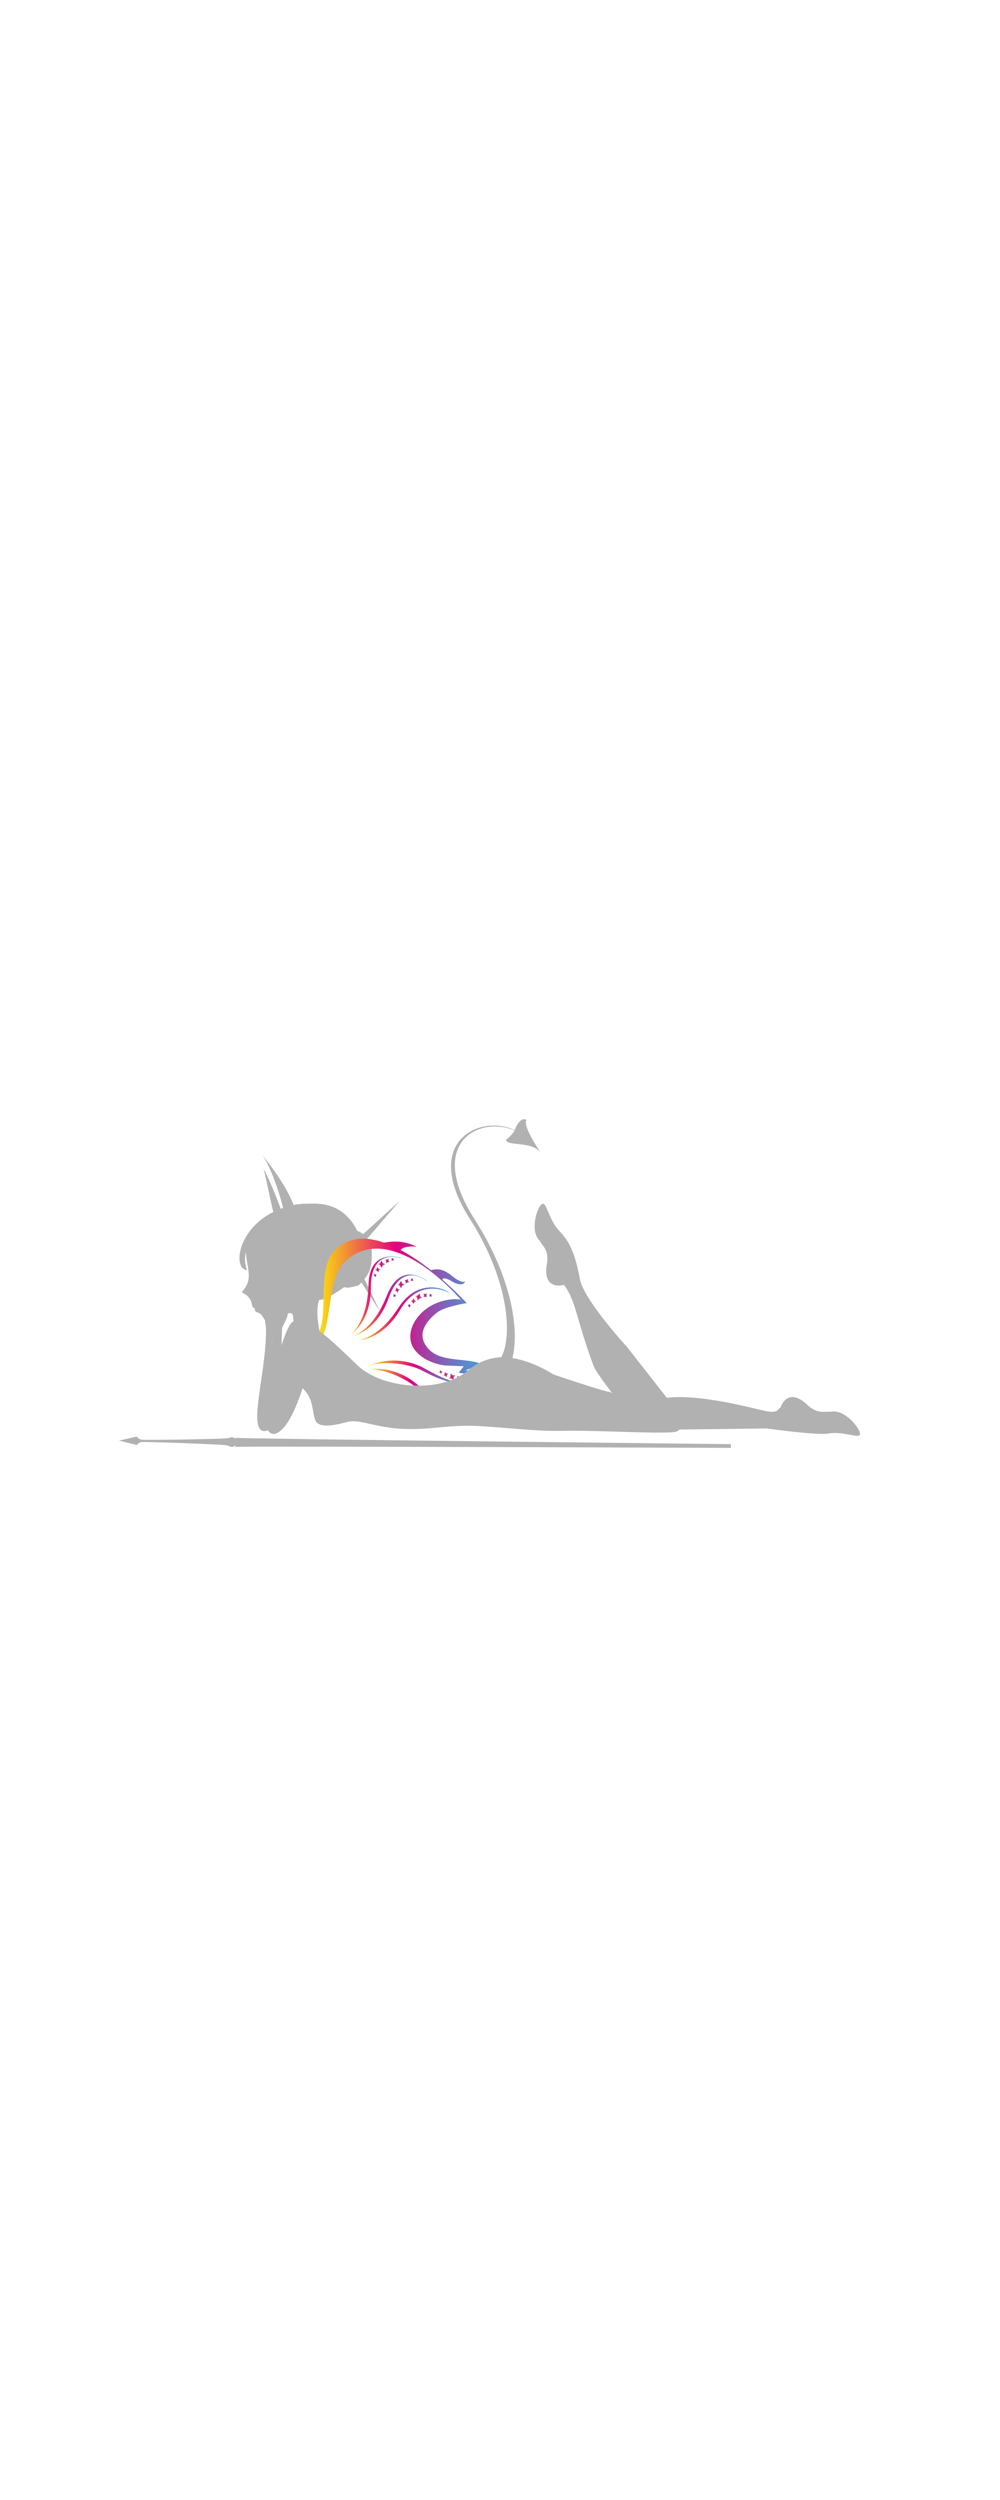 <?xml version="1.0" encoding="utf-8"?>
<!-- Generator: Adobe Illustrator 22.0.0, SVG Export Plug-In . SVG Version: 6.00 Build 0)  -->
<svg version="1.1" id="Calque_1" xmlns="http://www.w3.org/2000/svg" xmlns:xlink="http://www.w3.org/1999/xlink" x="0px" y="0px"
	 viewBox="0 0 2000 5000" style="enable-background:new 0 0 2000 5000;" xml:space="preserve">
<style type="text/css">
	.st0{fill-rule:evenodd;clip-rule:evenodd;fill:#B1B1B1;}
	.st1{fill-rule:evenodd;clip-rule:evenodd;fill:url(#SVGID_1_);}
	.st2{fill-rule:evenodd;clip-rule:evenodd;fill:url(#SVGID_2_);}
	.st3{fill-rule:evenodd;clip-rule:evenodd;fill:url(#SVGID_3_);}
	.st4{fill-rule:evenodd;clip-rule:evenodd;fill:url(#SVGID_4_);}
	.st5{fill-rule:evenodd;clip-rule:evenodd;fill:url(#SVGID_5_);}
	.st6{fill-rule:evenodd;clip-rule:evenodd;fill:url(#SVGID_6_);}
	.st7{fill-rule:evenodd;clip-rule:evenodd;fill:url(#SVGID_7_);}
	.st8{fill-rule:evenodd;clip-rule:evenodd;fill:url(#SVGID_8_);}
	.st9{fill-rule:evenodd;clip-rule:evenodd;fill:url(#SVGID_9_);}
	.st10{fill-rule:evenodd;clip-rule:evenodd;fill:url(#SVGID_10_);}
	.st11{fill-rule:evenodd;clip-rule:evenodd;fill:url(#SVGID_11_);}
	.st12{fill-rule:evenodd;clip-rule:evenodd;fill:url(#SVGID_12_);}
	.st13{fill-rule:evenodd;clip-rule:evenodd;fill:url(#SVGID_13_);}
	.st14{fill-rule:evenodd;clip-rule:evenodd;fill:url(#SVGID_14_);}
	.st15{fill-rule:evenodd;clip-rule:evenodd;fill:url(#SVGID_15_);}
	.st16{fill-rule:evenodd;clip-rule:evenodd;fill:url(#SVGID_16_);}
	.st17{fill-rule:evenodd;clip-rule:evenodd;fill:url(#SVGID_17_);}
	.st18{fill-rule:evenodd;clip-rule:evenodd;fill:url(#SVGID_18_);}
	.st19{fill-rule:evenodd;clip-rule:evenodd;fill:url(#SVGID_19_);}
	.st20{fill-rule:evenodd;clip-rule:evenodd;fill:url(#SVGID_20_);}
	.st21{fill-rule:evenodd;clip-rule:evenodd;fill:url(#SVGID_21_);}
	.st22{fill-rule:evenodd;clip-rule:evenodd;fill:url(#SVGID_22_);}
	.st23{fill-rule:evenodd;clip-rule:evenodd;fill:url(#SVGID_23_);}
	.st24{fill-rule:evenodd;clip-rule:evenodd;fill:url(#SVGID_24_);}
	.st25{fill-rule:evenodd;clip-rule:evenodd;fill:url(#SVGID_25_);}
	.st26{fill-rule:evenodd;clip-rule:evenodd;fill:url(#SVGID_26_);}
	.st27{fill-rule:evenodd;clip-rule:evenodd;fill:url(#SVGID_27_);}
	.st28{fill-rule:evenodd;clip-rule:evenodd;fill:url(#SVGID_28_);}
	.st29{fill-rule:evenodd;clip-rule:evenodd;fill:url(#SVGID_29_);}
	.st30{fill-rule:evenodd;clip-rule:evenodd;fill:url(#SVGID_30_);}
	.st31{fill-rule:evenodd;clip-rule:evenodd;fill:url(#SVGID_31_);}
	.st32{fill:#B1B1B1;}
</style>
<g>
	<path class="st0" d="M614.4,2419.8c-25.4,12.2-147.9,41.4-120.3,120.9c0,0-8.6-1.6-12-8.6c-15.1-31.4,22.7-118.1,127.7-124
		L614.4,2419.8z"/>
	<g>
		<polygon class="st0" points="716,2477.7 799.9,2401.3 721.6,2492.1 		"/>
	</g>
	<g>
		<polygon class="st0" points="723.1,2545.9 760.3,2623.6 711.4,2546.8 		"/>
	</g>
	<path class="st0" d="M583.8,2734.8c11.1-33.3,1.7-105.6,1.7-105.6c-11.4-14.1-22.2,24-47.3,18.6c-8.6-4.3-10.7-13-16.2-19
		c-2.7-2.9-7-3.4-9.9-5.2c-2.9-1.8-2.9-5.9-2.2-6.9c-5.1-0.8-5.4-6-6.2-7.7c-2.9-21.2-23.8-22.7-19.3-26.3
		c4.4-3.6,8.3-10.2,10.7-16.7c11.1-30-21.5-69.1,13.9-105.3c0,0,33.2-53.2,104.7-53.3c18.7-0.2,58.5-4.4,89.1,35.2
		c30.7,39.6,15.1,80.7,15.1,80.7c34.2,12.9-60.8,77.9-79.5,76.5c-10.6,25.9,4.3,82.7,11.3,105.3L583.8,2734.8z"/>
	<path class="st0" d="M717.4,2570.6c-2.6,0.9-18.5,5.4-24.4,4.7c-5.7-1.3-11.7-3.4-18.2-5.2c-6.5-1.8-13.4-3.2-20.8-2.9
		c0,0,2-4.7,5.4-12.5c3.4-7.8,8.1-18.8-2.4-25.9c21.3-17.9,27.4-32,13.1-63.1c26.5,2.9,10.4-5.2,37.6-6.1
		c20.4,4.2,35.9,22.8,35.9,46.9S742.8,2546.2,717.4,2570.6z"/>
	<path class="st0" d="M668.5,2421.1c-32.5-14.3-61-10.3-79.3-5.9c-13.8-37.6-39.8-74.3-64.9-105.5c16.7,22.9,35.1,76.3,43.1,111.2
		c-5.1,1.6,0.1-1.2-4.4,0.8c-10-27.5-24.8-64.1-35.9-84c7.1,26.6,13.3,63.5,21.1,92.3c-22.9,13.7-44.7,35.2-54.3,49.2"/>
</g>
<g id="ailes_2_">
	<g>
		<linearGradient id="SVGID_1_" gradientUnits="userSpaceOnUse" x1="632.077" y1="2663.038" x2="996.524" y2="2663.038">
			<stop  offset="0" style="stop-color:#FAE90A"/>
			<stop  offset="0.438" style="stop-color:#E4007E"/>
			<stop  offset="0.568" style="stop-color:#AF349C"/>
			<stop  offset="0.711" style="stop-color:#7C67BA"/>
			<stop  offset="0.836" style="stop-color:#578CCF"/>
			<stop  offset="0.936" style="stop-color:#40A3DC"/>
			<stop  offset="1" style="stop-color:#38ABE1"/>
		</linearGradient>
		<path class="st1" d="M991.1,2822c-19.7-17.5-44.2-25.8-72-22.6c5-19,22.4-29,33.5-32c14.2-3.9,39.7,2.1,43.9,5.7
			c-6.2-14.7-52.5-37.9-67.5-31.2c15.1-8.3,38.5-10.8,54.1-3.1c-6.6-6.7-16-10-25.6-12.9c-36-11-86.8-0.2-107.9-38.3
			c-13.7-24.8,5.7-48.3,26-63.5c15.1-11.3,57.9-17.9,57.9-17.9s-19.6-21.6-49-47.1c1.3-4.9,10.5-1.1,14.6,0.9
			c28.3,18,31.2,2.5,31.2,2.5s-5.3,6.3-25.8-10.3c-21.3-17.3-31.8-13.7-42.8-12c-18.5-14.5-39.2-28.9-60.6-40.3
			c6.8-9.1,32.2-6.6,32.2-6.6c-28.4-13.7-50.2-10.4-65.2-8c-36-12.5-71.4-12.1-98.3,15c-39.5,39.7-8,137-37.7,173.6l100.4,114.3
			c38.4-33.5,105,18.4,138.1,60.4 M872.5,2829.3c-35.8-33.5-96.5-76.8-141.1-52.2c-39.1-47.1-88.3-101.7-88.3-101.7
			c19.8-28.8,12.1-117.3,44.9-150.2c72.5-72.9,179.7,13.1,233.6,74.2c-16-3.4-45.5,1.3-67.8,17.4c-21.7,15.6-39.6,42.8-30.9,70.7
			c6.6,18.7,29,37.6,65.7,43.4l38.9,1.6l-10,13c0,0,34.3,4.1,43.4,12.5c0,0-43.4,13.2-44.8,45.6c10.9-0.7,21,0.2,30.2,2.3"/>
		<linearGradient id="SVGID_2_" gradientUnits="userSpaceOnUse" x1="703.211" y1="2611.369" x2="854.382" y2="2611.369">
			<stop  offset="0" style="stop-color:#FAE90A"/>
			<stop  offset="0.438" style="stop-color:#E4007E"/>
			<stop  offset="0.568" style="stop-color:#AF349C"/>
			<stop  offset="0.711" style="stop-color:#7C67BA"/>
			<stop  offset="0.836" style="stop-color:#578CCF"/>
			<stop  offset="0.936" style="stop-color:#40A3DC"/>
			<stop  offset="1" style="stop-color:#38ABE1"/>
		</linearGradient>
		<path class="st2" d="M851.8,2560.9c-14.5-10.3-51.9-27.6-74.6,35.3c-23.4,65.1-67.1,74.1-74,77.5c16.4-6.5,47.2-23.3,70.7-83
			c24.5-62.1,65.9-39.2,80.4-28.9"/>
		<linearGradient id="SVGID_3_" gradientUnits="userSpaceOnUse" x1="712.287" y1="2628.274" x2="900.512" y2="2628.274">
			<stop  offset="0" style="stop-color:#FAE90A"/>
			<stop  offset="0.438" style="stop-color:#E4007E"/>
			<stop  offset="0.568" style="stop-color:#AF349C"/>
			<stop  offset="0.711" style="stop-color:#7C67BA"/>
			<stop  offset="0.836" style="stop-color:#578CCF"/>
			<stop  offset="0.936" style="stop-color:#40A3DC"/>
			<stop  offset="1" style="stop-color:#38ABE1"/>
		</linearGradient>
		<path class="st3" d="M898.1,2585.8c-16.5-9.4-63.8-22.9-98.2,34.4c-35.6,59.3-80.2,59.7-87.6,61.7c17.4-3.2,50.8-13.8,85.5-67.7
			c36.1-56.2,90.5-39.7,102.7-26.8L898.1,2585.8z"/>
		<linearGradient id="SVGID_4_" gradientUnits="userSpaceOnUse" x1="698.361" y1="2592.724" x2="802.726" y2="2592.724">
			<stop  offset="0" style="stop-color:#FAE90A"/>
			<stop  offset="0.438" style="stop-color:#E4007E"/>
			<stop  offset="0.568" style="stop-color:#AF349C"/>
			<stop  offset="0.711" style="stop-color:#7C67BA"/>
			<stop  offset="0.836" style="stop-color:#578CCF"/>
			<stop  offset="0.936" style="stop-color:#40A3DC"/>
			<stop  offset="1" style="stop-color:#38ABE1"/>
		</linearGradient>
		<path class="st4" d="M800,2516c-17.1-4.7-58.2-8.4-58.2,58.4c0,69.2-38.1,92.5-43.4,98c13.3-11.7,36.5-37.9,38.5-102.1
			c2.1-66.7,48.8-59.1,65.9-54.4"/>
		<linearGradient id="SVGID_5_" gradientUnits="userSpaceOnUse" x1="739.764" y1="2782.938" x2="920.899" y2="2782.938">
			<stop  offset="0" style="stop-color:#FAE90A"/>
			<stop  offset="0.438" style="stop-color:#E4007E"/>
			<stop  offset="0.568" style="stop-color:#AF349C"/>
			<stop  offset="0.711" style="stop-color:#7C67BA"/>
			<stop  offset="0.836" style="stop-color:#578CCF"/>
			<stop  offset="0.936" style="stop-color:#40A3DC"/>
			<stop  offset="1" style="stop-color:#38ABE1"/>
		</linearGradient>
		<path class="st5" d="M920.9,2827.5c-29.3,3.5-62.8-35.5-83-55.6c-46.6-42.3-98.2-33.5-98.2-33.5c28.3-0.9,75.5,19.5,95.7,39.7
			c20.1,20.1,55,53.5,84.3,50L920.9,2827.5z"/>
		<linearGradient id="SVGID_6_" gradientUnits="userSpaceOnUse" x1="739.503" y1="2743.783" x2="938.941" y2="2743.783">
			<stop  offset="0" style="stop-color:#FAE90A"/>
			<stop  offset="0.438" style="stop-color:#E4007E"/>
			<stop  offset="0.568" style="stop-color:#AF349C"/>
			<stop  offset="0.711" style="stop-color:#7C67BA"/>
			<stop  offset="0.836" style="stop-color:#578CCF"/>
			<stop  offset="0.936" style="stop-color:#40A3DC"/>
			<stop  offset="1" style="stop-color:#38ABE1"/>
		</linearGradient>
		<path class="st6" d="M938.9,2762.1c-26.9,12.1-70.5-15.2-95.7-28.4c-57.1-26.6-103.7-2.8-103.7-2.8c26.8-9.3,77.9-3.8,103.1,9.4
			c25.2,13.2,68.4,34.7,95.3,22.7L938.9,2762.1z"/>
		<g>
			<linearGradient id="SVGID_7_" gradientUnits="userSpaceOnUse" x1="749.62" y1="2539.43" x2="761.253" y2="2539.43">
				<stop  offset="0" style="stop-color:#FAE90A"/>
				<stop  offset="0.438" style="stop-color:#E4007E"/>
				<stop  offset="0.568" style="stop-color:#AF349C"/>
				<stop  offset="0.711" style="stop-color:#7C67BA"/>
				<stop  offset="0.836" style="stop-color:#578CCF"/>
				<stop  offset="0.936" style="stop-color:#40A3DC"/>
				<stop  offset="1" style="stop-color:#38ABE1"/>
			</linearGradient>
			<path class="st7" d="M756.7,2545.2c0,0-1.5-2.7-2.8-3.6c-1.2-0.8-4.3-1-4.3-1s2.6-1.3,3.6-2.7c0.9-1.4,1-4.3,1-4.3s1,2.4,2.8,3.5
				c1.8,1.1,4.3,1.1,4.3,1.1s-2.6,1.6-3.4,2.7C757,2542.1,756.7,2545.2,756.7,2545.2z"/>
			<linearGradient id="SVGID_8_" gradientUnits="userSpaceOnUse" x1="769.38" y1="2521.71" x2="779.988" y2="2521.71">
				<stop  offset="0" style="stop-color:#FAE90A"/>
				<stop  offset="0.438" style="stop-color:#E4007E"/>
				<stop  offset="0.568" style="stop-color:#AF349C"/>
				<stop  offset="0.711" style="stop-color:#7C67BA"/>
				<stop  offset="0.836" style="stop-color:#578CCF"/>
				<stop  offset="0.936" style="stop-color:#40A3DC"/>
				<stop  offset="1" style="stop-color:#38ABE1"/>
			</linearGradient>
			<path class="st8" d="M772,2527c0,0,0.5-3.1,0.1-4.5c-0.4-1.4-2.7-3.5-2.7-3.5s2.9,0.6,4.5,0.1c1.6-0.5,3.5-2.7,3.5-2.7
				s-0.8,2.5,0,4.4c0.7,2,2.6,3.6,2.6,3.6s-3-0.4-4.4,0C774.2,2524.8,772,2527,772,2527z"/>
			<linearGradient id="SVGID_9_" gradientUnits="userSpaceOnUse" x1="755.192" y1="2528.463" x2="771.101" y2="2528.463">
				<stop  offset="0" style="stop-color:#FAE90A"/>
				<stop  offset="0.438" style="stop-color:#E4007E"/>
				<stop  offset="0.568" style="stop-color:#AF349C"/>
				<stop  offset="0.711" style="stop-color:#7C67BA"/>
				<stop  offset="0.836" style="stop-color:#578CCF"/>
				<stop  offset="0.936" style="stop-color:#40A3DC"/>
				<stop  offset="1" style="stop-color:#38ABE1"/>
			</linearGradient>
			<path class="st9" d="M771.1,2528.5c0,0-4,1.3-5.5,2.6c-1.4,1.4-2.5,5.3-2.5,5.3s-1-3.8-2.6-5.4c-1.6-1.6-5.4-2.6-5.4-2.6
				s3.4-0.6,5.3-2.6c1.9-2,2.6-5.3,2.6-5.3s1.3,3.8,2.6,5.2C767.1,2527.2,771.1,2528.5,771.1,2528.5z"/>
			<linearGradient id="SVGID_10_" gradientUnits="userSpaceOnUse" x1="746.221" y1="2550.597" x2="753.909" y2="2550.597">
				<stop  offset="0" style="stop-color:#FAE90A"/>
				<stop  offset="0.438" style="stop-color:#E4007E"/>
				<stop  offset="0.568" style="stop-color:#AF349C"/>
				<stop  offset="0.711" style="stop-color:#7C67BA"/>
				<stop  offset="0.836" style="stop-color:#578CCF"/>
				<stop  offset="0.936" style="stop-color:#40A3DC"/>
				<stop  offset="1" style="stop-color:#38ABE1"/>
			</linearGradient>
			<path class="st10" d="M751.9,2554.4c0,0-1.6-1.6-2.5-2c-1-0.4-3.2,0-3.2,0s1.6-1.4,2-2.5c0.4-1.1,0-3.2,0-3.2s1.1,1.5,2.5,1.9
				c1.4,0.4,3.2,0,3.2,0s-1.5,1.5-1.9,2.5C751.6,2552.2,751.9,2554.4,751.9,2554.4z"/>
			<linearGradient id="SVGID_11_" gradientUnits="userSpaceOnUse" x1="782.014" y1="2518.945" x2="788.13" y2="2518.945">
				<stop  offset="0" style="stop-color:#FAE90A"/>
				<stop  offset="0.438" style="stop-color:#E4007E"/>
				<stop  offset="0.568" style="stop-color:#AF349C"/>
				<stop  offset="0.711" style="stop-color:#7C67BA"/>
				<stop  offset="0.836" style="stop-color:#578CCF"/>
				<stop  offset="0.936" style="stop-color:#40A3DC"/>
				<stop  offset="1" style="stop-color:#38ABE1"/>
			</linearGradient>
			<path class="st11" d="M782.1,2522c0,0,1-2,1-3.1c0-1.1-1.1-3-1.1-3s1.8,1,3.1,1c1.2,0,3-1.1,3-1.1s-1,1.5-1,3c0.1,1.5,1,3,1,3
				s-2-0.9-3-0.9C784.1,2520.9,782.1,2522,782.1,2522z"/>
		</g>
		<g>
			<linearGradient id="SVGID_12_" gradientUnits="userSpaceOnUse" x1="788.51" y1="2580.118" x2="800.144" y2="2580.118">
				<stop  offset="0" style="stop-color:#FAE90A"/>
				<stop  offset="0.438" style="stop-color:#E4007E"/>
				<stop  offset="0.568" style="stop-color:#AF349C"/>
				<stop  offset="0.711" style="stop-color:#7C67BA"/>
				<stop  offset="0.836" style="stop-color:#578CCF"/>
				<stop  offset="0.936" style="stop-color:#40A3DC"/>
				<stop  offset="1" style="stop-color:#38ABE1"/>
			</linearGradient>
			<path class="st12" d="M795.5,2585.9c0,0-1.5-2.7-2.8-3.6c-1.2-0.8-4.3-1-4.3-1s2.6-1.3,3.6-2.7c0.9-1.4,1-4.3,1-4.3
				s1,2.4,2.8,3.5c1.8,1.1,4.3,1.1,4.3,1.1s-2.6,1.6-3.4,2.7C795.9,2582.8,795.5,2585.9,795.5,2585.9z"/>
			<linearGradient id="SVGID_13_" gradientUnits="userSpaceOnUse" x1="808.267" y1="2562.396" x2="818.877" y2="2562.396">
				<stop  offset="0" style="stop-color:#FAE90A"/>
				<stop  offset="0.438" style="stop-color:#E4007E"/>
				<stop  offset="0.568" style="stop-color:#AF349C"/>
				<stop  offset="0.711" style="stop-color:#7C67BA"/>
				<stop  offset="0.836" style="stop-color:#578CCF"/>
				<stop  offset="0.936" style="stop-color:#40A3DC"/>
				<stop  offset="1" style="stop-color:#38ABE1"/>
			</linearGradient>
			<path class="st13" d="M810.9,2567.7c0,0,0.5-3.1,0.1-4.5c-0.4-1.4-2.7-3.5-2.7-3.5s2.9,0.6,4.5,0.1c1.6-0.5,3.5-2.7,3.5-2.7
				s-0.8,2.5,0,4.4c0.7,2,2.6,3.6,2.6,3.6s-3-0.4-4.4,0C813.1,2565.4,810.9,2567.7,810.9,2567.7z"/>
			<linearGradient id="SVGID_14_" gradientUnits="userSpaceOnUse" x1="794.083" y1="2569.148" x2="809.99" y2="2569.148">
				<stop  offset="0" style="stop-color:#FAE90A"/>
				<stop  offset="0.438" style="stop-color:#E4007E"/>
				<stop  offset="0.568" style="stop-color:#AF349C"/>
				<stop  offset="0.711" style="stop-color:#7C67BA"/>
				<stop  offset="0.836" style="stop-color:#578CCF"/>
				<stop  offset="0.936" style="stop-color:#40A3DC"/>
				<stop  offset="1" style="stop-color:#38ABE1"/>
			</linearGradient>
			<path class="st14" d="M810,2569.2c0,0-4,1.3-5.5,2.6c-1.4,1.4-2.5,5.3-2.5,5.3s-1-3.8-2.6-5.4c-1.6-1.6-5.4-2.6-5.4-2.6
				s3.4-0.6,5.3-2.6c1.9-2,2.6-5.3,2.6-5.3s1.3,3.8,2.6,5.2C806,2567.9,810,2569.2,810,2569.2z"/>
			<linearGradient id="SVGID_15_" gradientUnits="userSpaceOnUse" x1="785.111" y1="2591.283" x2="792.799" y2="2591.283">
				<stop  offset="0" style="stop-color:#FAE90A"/>
				<stop  offset="0.438" style="stop-color:#E4007E"/>
				<stop  offset="0.568" style="stop-color:#AF349C"/>
				<stop  offset="0.711" style="stop-color:#7C67BA"/>
				<stop  offset="0.836" style="stop-color:#578CCF"/>
				<stop  offset="0.936" style="stop-color:#40A3DC"/>
				<stop  offset="1" style="stop-color:#38ABE1"/>
			</linearGradient>
			<path class="st15" d="M790.8,2595.1c0,0-1.5-1.6-2.5-2c-1-0.4-3.2,0-3.2,0s1.6-1.4,2-2.5c0.4-1.1,0-3.2,0-3.2s1.1,1.5,2.5,1.9
				c1.4,0.4,3.2,0,3.2,0s-1.5,1.5-1.9,2.5C790.5,2592.9,790.8,2595.1,790.8,2595.1z"/>
			<linearGradient id="SVGID_16_" gradientUnits="userSpaceOnUse" x1="820.903" y1="2559.631" x2="827.023" y2="2559.631">
				<stop  offset="0" style="stop-color:#FAE90A"/>
				<stop  offset="0.438" style="stop-color:#E4007E"/>
				<stop  offset="0.568" style="stop-color:#AF349C"/>
				<stop  offset="0.711" style="stop-color:#7C67BA"/>
				<stop  offset="0.836" style="stop-color:#578CCF"/>
				<stop  offset="0.936" style="stop-color:#40A3DC"/>
				<stop  offset="1" style="stop-color:#38ABE1"/>
			</linearGradient>
			<path class="st16" d="M821,2562.7c0,0,1-2,1-3.1c0-1.1-1.1-3-1.1-3s1.8,1,3.1,1c1.2,0,3-1.1,3-1.1s-1,1.5-1,3
				c0.1,1.5,1.1,3,1.1,3s-2-0.9-3-0.9C823,2561.6,821,2562.7,821,2562.7z"/>
		</g>
		<g>
			<linearGradient id="SVGID_17_" gradientUnits="userSpaceOnUse" x1="820.953" y1="2602.315" x2="832.806" y2="2602.315">
				<stop  offset="0" style="stop-color:#FAE90A"/>
				<stop  offset="0.438" style="stop-color:#E4007E"/>
				<stop  offset="0.568" style="stop-color:#AF349C"/>
				<stop  offset="0.711" style="stop-color:#7C67BA"/>
				<stop  offset="0.836" style="stop-color:#578CCF"/>
				<stop  offset="0.936" style="stop-color:#40A3DC"/>
				<stop  offset="1" style="stop-color:#38ABE1"/>
			</linearGradient>
			<path class="st17" d="M826.4,2608.2c0,0-0.7-3.1-1.6-4.2c-0.9-1.2-3.8-2.2-3.8-2.2s2.9-0.5,4.2-1.6c1.3-1.1,2.2-3.8,2.2-3.8
				s0.3,2.6,1.7,4.1c1.4,1.5,3.8,2.3,3.8,2.3s-2.9,0.8-4.1,1.7C827.6,2605.3,826.4,2608.2,826.4,2608.2z"/>
			<linearGradient id="SVGID_18_" gradientUnits="userSpaceOnUse" x1="845.972" y1="2590.682" x2="854.655" y2="2590.682">
				<stop  offset="0" style="stop-color:#FAE90A"/>
				<stop  offset="0.438" style="stop-color:#E4007E"/>
				<stop  offset="0.568" style="stop-color:#AF349C"/>
				<stop  offset="0.711" style="stop-color:#7C67BA"/>
				<stop  offset="0.836" style="stop-color:#578CCF"/>
				<stop  offset="0.936" style="stop-color:#40A3DC"/>
				<stop  offset="1" style="stop-color:#38ABE1"/>
			</linearGradient>
			<path class="st18" d="M846.3,2595c0,0,1.4-2.8,1.4-4.3c0-1.5-1.6-4.1-1.6-4.1s2.6,1.4,4.3,1.3c1.7-0.1,4.1-1.6,4.1-1.6
				s-1.4,2.2-1.3,4.3c0.2,2.1,1.5,4.1,1.5,4.1s-2.8-1.2-4.2-1.2C849,2593.5,846.3,2595,846.3,2595z"/>
			<linearGradient id="SVGID_19_" gradientUnits="userSpaceOnUse" x1="829.718" y1="2593.939" x2="844.985" y2="2593.939">
				<stop  offset="0" style="stop-color:#FAE90A"/>
				<stop  offset="0.438" style="stop-color:#E4007E"/>
				<stop  offset="0.568" style="stop-color:#AF349C"/>
				<stop  offset="0.711" style="stop-color:#7C67BA"/>
				<stop  offset="0.836" style="stop-color:#578CCF"/>
				<stop  offset="0.936" style="stop-color:#40A3DC"/>
				<stop  offset="1" style="stop-color:#38ABE1"/>
			</linearGradient>
			<path class="st19" d="M845,2596.2c0,0-4.2,0.1-6,1c-1.8,0.9-3.9,4.4-3.9,4.4s0.1-3.9-1-5.9c-1.1-2-4.4-3.9-4.4-3.9
				s3.5,0.4,5.8-1.1c2.4-1.4,4-4.4,4-4.4s0.2,4,1.1,5.8C841.5,2593.8,845,2596.2,845,2596.2z"/>
			<linearGradient id="SVGID_20_" gradientUnits="userSpaceOnUse" x1="814.391" y1="2611.532" x2="822.811" y2="2611.532">
				<stop  offset="0" style="stop-color:#FAE90A"/>
				<stop  offset="0.438" style="stop-color:#E4007E"/>
				<stop  offset="0.568" style="stop-color:#AF349C"/>
				<stop  offset="0.711" style="stop-color:#7C67BA"/>
				<stop  offset="0.836" style="stop-color:#578CCF"/>
				<stop  offset="0.936" style="stop-color:#40A3DC"/>
				<stop  offset="1" style="stop-color:#38ABE1"/>
			</linearGradient>
			<path class="st20" d="M819.3,2615.7c0,0-1-2-1.9-2.7c-0.8-0.6-3-0.8-3-0.8s1.9-0.9,2.6-1.9c0.7-1,0.9-3.1,0.9-3.1
				s0.6,1.8,1.9,2.6c1.3,0.8,3,0.9,3,0.9s-1.9,1.1-2.5,1.9C819.6,2613.5,819.3,2615.7,819.3,2615.7z"/>
			<linearGradient id="SVGID_21_" gradientUnits="userSpaceOnUse" x1="857.344" y1="2590.932" x2="864.78" y2="2590.932">
				<stop  offset="0" style="stop-color:#FAE90A"/>
				<stop  offset="0.438" style="stop-color:#E4007E"/>
				<stop  offset="0.568" style="stop-color:#AF349C"/>
				<stop  offset="0.711" style="stop-color:#7C67BA"/>
				<stop  offset="0.836" style="stop-color:#578CCF"/>
				<stop  offset="0.936" style="stop-color:#40A3DC"/>
				<stop  offset="1" style="stop-color:#38ABE1"/>
			</linearGradient>
			<path class="st21" d="M857.3,2593c0,0,1.5-1.7,1.9-2.7c0.3-1-0.2-3.2-0.2-3.2s1.5,1.5,2.6,1.8c1.2,0.3,3.2-0.2,3.2-0.2
				s-1.4,1.2-1.8,2.6c-0.3,1.5,0.2,3.2,0.2,3.2s-1.6-1.4-2.6-1.8C859.6,2592.6,857.3,2593,857.3,2593z"/>
		</g>
		<g>
			<linearGradient id="SVGID_22_" gradientUnits="userSpaceOnUse" x1="895.7" y1="2815.094" x2="907.108" y2="2815.094">
				<stop  offset="0" style="stop-color:#FAE90A"/>
				<stop  offset="0.438" style="stop-color:#E4007E"/>
				<stop  offset="0.568" style="stop-color:#AF349C"/>
				<stop  offset="0.711" style="stop-color:#7C67BA"/>
				<stop  offset="0.836" style="stop-color:#578CCF"/>
				<stop  offset="0.936" style="stop-color:#40A3DC"/>
				<stop  offset="1" style="stop-color:#38ABE1"/>
			</linearGradient>
			<path class="st22" d="M907.1,2813.4c0,0-2.6,1.7-3.4,3c-0.7,1.3-0.7,4.4-0.7,4.4s-1.5-2.5-3-3.3c-1.5-0.8-4.4-0.7-4.4-0.7
				s2.3-1.2,3.3-3c0.9-1.9,0.8-4.4,0.8-4.4s1.8,2.4,3,3.2C903.9,2813.4,907.1,2813.4,907.1,2813.4z"/>
			<linearGradient id="SVGID_23_" gradientUnits="userSpaceOnUse" x1="873.023" y1="2801.258" x2="884.847" y2="2801.258">
				<stop  offset="0" style="stop-color:#FAE90A"/>
				<stop  offset="0.438" style="stop-color:#E4007E"/>
				<stop  offset="0.568" style="stop-color:#AF349C"/>
				<stop  offset="0.711" style="stop-color:#7C67BA"/>
				<stop  offset="0.836" style="stop-color:#578CCF"/>
				<stop  offset="0.936" style="stop-color:#40A3DC"/>
				<stop  offset="1" style="stop-color:#38ABE1"/>
			</linearGradient>
			<path class="st23" d="M884.8,2800.7c0,0-2.9,1.2-3.9,2.4c-1,1.1-1.4,4.2-1.4,4.2s-1.1-2.8-2.4-3.8c-1.3-1.1-4.2-1.5-4.2-1.5
				s2.5-0.7,3.7-2.4c1.3-1.7,1.6-4.1,1.6-4.1s1.3,2.7,2.4,3.7C881.8,2800,884.8,2800.7,884.8,2800.7z"/>
			<linearGradient id="SVGID_24_" gradientUnits="userSpaceOnUse" x1="881.951" y1="2809.083" x2="897.556" y2="2809.083">
				<stop  offset="0" style="stop-color:#FAE90A"/>
				<stop  offset="0.438" style="stop-color:#E4007E"/>
				<stop  offset="0.568" style="stop-color:#AF349C"/>
				<stop  offset="0.711" style="stop-color:#7C67BA"/>
				<stop  offset="0.836" style="stop-color:#578CCF"/>
				<stop  offset="0.936" style="stop-color:#40A3DC"/>
				<stop  offset="1" style="stop-color:#38ABE1"/>
			</linearGradient>
			<path class="st24" d="M888.2,2801.3c0,0,2,3.7,3.6,4.8c1.6,1.1,5.7,1.4,5.7,1.4s-3.5,1.7-4.8,3.6c-1.2,1.9-1.5,5.7-1.5,5.7
				s-1.3-3.2-3.6-4.7c-2.4-1.5-5.7-1.6-5.7-1.6s3.5-2.1,4.6-3.6C887.7,2805.5,888.2,2801.3,888.2,2801.3z"/>
			<linearGradient id="SVGID_25_" gradientUnits="userSpaceOnUse" x1="907.146" y1="2818.876" x2="914.887" y2="2818.876">
				<stop  offset="0" style="stop-color:#FAE90A"/>
				<stop  offset="0.438" style="stop-color:#E4007E"/>
				<stop  offset="0.568" style="stop-color:#AF349C"/>
				<stop  offset="0.711" style="stop-color:#7C67BA"/>
				<stop  offset="0.836" style="stop-color:#578CCF"/>
				<stop  offset="0.936" style="stop-color:#40A3DC"/>
				<stop  offset="1" style="stop-color:#38ABE1"/>
			</linearGradient>
			<path class="st25" d="M914.9,2817.1c0,0-1.7,1.5-2.1,2.5c-0.4,1,0,3.2,0,3.2s-1.4-1.6-2.5-2c-1.1-0.4-3.2,0-3.2,0s1.5-1.1,2-2.5
				c0.5-1.4,0.1-3.2,0.1-3.2s1.5,1.5,2.5,1.9C912.6,2817.4,914.9,2817.1,914.9,2817.1z"/>
			<linearGradient id="SVGID_26_" gradientUnits="userSpaceOnUse" x1="866.179" y1="2793.553" x2="874.725" y2="2793.553">
				<stop  offset="0" style="stop-color:#FAE90A"/>
				<stop  offset="0.438" style="stop-color:#E4007E"/>
				<stop  offset="0.568" style="stop-color:#AF349C"/>
				<stop  offset="0.711" style="stop-color:#7C67BA"/>
				<stop  offset="0.836" style="stop-color:#578CCF"/>
				<stop  offset="0.936" style="stop-color:#40A3DC"/>
				<stop  offset="1" style="stop-color:#38ABE1"/>
			</linearGradient>
			<path class="st26" d="M874.7,2793.5c0,0-2.2,0.7-2.9,1.5c-0.8,0.7-1.3,2.9-1.3,2.9s-0.6-2-1.5-2.9c-0.9-0.8-2.9-1.3-2.9-1.3
				s1.8-0.4,2.8-1.5c1-1.1,1.4-2.9,1.4-2.9s0.8,2,1.5,2.8C872.5,2792.8,874.7,2793.5,874.7,2793.5z"/>
		</g>
		<g>
			<linearGradient id="SVGID_27_" gradientUnits="userSpaceOnUse" x1="912.067" y1="2756.301" x2="922.107" y2="2756.301">
				<stop  offset="0" style="stop-color:#FAE90A"/>
				<stop  offset="0.438" style="stop-color:#E4007E"/>
				<stop  offset="0.568" style="stop-color:#AF349C"/>
				<stop  offset="0.711" style="stop-color:#7C67BA"/>
				<stop  offset="0.836" style="stop-color:#578CCF"/>
				<stop  offset="0.936" style="stop-color:#40A3DC"/>
				<stop  offset="1" style="stop-color:#38ABE1"/>
			</linearGradient>
			<path class="st27" d="M922.1,2753.1c0,0-2,2.4-2.4,3.8c-0.4,1.4,0.6,4.4,0.6,4.4s-2.2-2-3.8-2.4c-1.6-0.4-4.4,0.5-4.4,0.5
				s1.9-1.8,2.3-3.8c0.4-2.1-0.5-4.4-0.5-4.4s2.4,1.9,3.8,2.2C919.1,2753.9,922.1,2753.1,922.1,2753.1z"/>
			<linearGradient id="SVGID_28_" gradientUnits="userSpaceOnUse" x1="886.158" y1="2749.2" x2="897.189" y2="2749.2">
				<stop  offset="0" style="stop-color:#FAE90A"/>
				<stop  offset="0.438" style="stop-color:#E4007E"/>
				<stop  offset="0.568" style="stop-color:#AF349C"/>
				<stop  offset="0.711" style="stop-color:#7C67BA"/>
				<stop  offset="0.836" style="stop-color:#578CCF"/>
				<stop  offset="0.936" style="stop-color:#40A3DC"/>
				<stop  offset="1" style="stop-color:#38ABE1"/>
			</linearGradient>
			<path class="st28" d="M897.2,2747c0,0-2.4,2-3.1,3.3c-0.6,1.3-0.2,4.4-0.2,4.4s-1.8-2.4-3.3-3c-1.5-0.7-4.4-0.3-4.4-0.3
				s2.2-1.4,2.9-3.3c0.7-1.9,0.4-4.4,0.4-4.4s2,2.3,3.3,2.9C894,2747.2,897.2,2747,897.2,2747z"/>
			<linearGradient id="SVGID_29_" gradientUnits="userSpaceOnUse" x1="897.157" y1="2753.738" x2="911.305" y2="2753.738">
				<stop  offset="0" style="stop-color:#FAE90A"/>
				<stop  offset="0.438" style="stop-color:#E4007E"/>
				<stop  offset="0.568" style="stop-color:#AF349C"/>
				<stop  offset="0.711" style="stop-color:#7C67BA"/>
				<stop  offset="0.836" style="stop-color:#578CCF"/>
				<stop  offset="0.936" style="stop-color:#40A3DC"/>
				<stop  offset="1" style="stop-color:#38ABE1"/>
			</linearGradient>
			<path class="st29" d="M900.6,2746.7c0,0,3,3,4.8,3.7c1.9,0.7,5.9-0.2,5.9-0.2s-2.9,2.6-3.6,4.8c-0.7,2.1,0.2,5.9,0.2,5.9
				s-2.1-2.8-4.8-3.5c-2.7-0.7-5.9,0.1-5.9,0.1s2.8-2.9,3.5-4.7C901.3,2750.8,900.6,2746.7,900.6,2746.7z"/>
			<linearGradient id="SVGID_30_" gradientUnits="userSpaceOnUse" x1="924.147" y1="2757.287" x2="930.594" y2="2757.287">
				<stop  offset="0" style="stop-color:#FAE90A"/>
				<stop  offset="0.438" style="stop-color:#E4007E"/>
				<stop  offset="0.568" style="stop-color:#AF349C"/>
				<stop  offset="0.711" style="stop-color:#7C67BA"/>
				<stop  offset="0.836" style="stop-color:#578CCF"/>
				<stop  offset="0.936" style="stop-color:#40A3DC"/>
				<stop  offset="1" style="stop-color:#38ABE1"/>
			</linearGradient>
			<path class="st30" d="M930.6,2754.5c0,0-1.2,1.9-1.3,3c-0.1,1.1,0.9,3,0.9,3s-1.8-1.2-3-1.3c-1.2-0.1-3.1,0.9-3.1,0.9
				s1.2-1.5,1.2-2.9c0.1-1.5-0.8-3.1-0.8-3.1s1.9,1.1,2.9,1.2C928.5,2755.4,930.6,2754.5,930.6,2754.5z"/>
			<linearGradient id="SVGID_31_" gradientUnits="userSpaceOnUse" x1="877.312" y1="2744.135" x2="885.48" y2="2744.135">
				<stop  offset="0" style="stop-color:#FAE90A"/>
				<stop  offset="0.438" style="stop-color:#E4007E"/>
				<stop  offset="0.568" style="stop-color:#AF349C"/>
				<stop  offset="0.711" style="stop-color:#7C67BA"/>
				<stop  offset="0.836" style="stop-color:#578CCF"/>
				<stop  offset="0.936" style="stop-color:#40A3DC"/>
				<stop  offset="1" style="stop-color:#38ABE1"/>
			</linearGradient>
			<path class="st31" d="M885.5,2742.9c0,0-1.9,1.3-2.4,2.2c-0.5,0.9-0.4,3.1-0.4,3.1s-1.1-1.8-2.2-2.4c-1.1-0.6-3.1-0.5-3.1-0.5
				s1.7-0.9,2.3-2.2c0.6-1.3,0.5-3.1,0.5-3.1s1.3,1.7,2.2,2.3C883.2,2742.9,885.5,2742.9,885.5,2742.9z"/>
		</g>
	</g>
</g>
<path class="st32" d="M1656.4,2867.1c32.5-5.6,65.1,12.9,63.6-0.2c-1.6-13.1-32.4-49.6-58.9-43.3c-12-1.6-23.2,5.3-43.5-11.1
	c-42.9-43-56.7,2.9-56.7,2.9c-5,1.3-3.4,11.4-27,7.2c-23.6-4.1-162.3-45-229.3-20.8c-34.4,4.1-197.6-52.9-197.6-52.9
	c-73.9-45.4-119.2-32.7-119.2-32.7l52.5,120l245.4,23.8l248.3-3.1C1534,2857.1,1633.6,2871,1656.4,2867.1z"/>
<path class="st32" d="M591.4,2772.3c-17.7,35.2-47.7,88.7-60.7,89.9c-37.7,3.5,2.2-114.5,1.3-204.2c-0.1-6.3-4.8-33.7-5.3-39.7
	c0,0,7.5,4.1,12.8,4.5c5.3,0.4,11.2,6.8,11.2,6.8l-2.5-2c-8.6,102.5-4.6,161.5-4.6,161.5c-0.3-6.1-0.6-24.4,2.3-38.7
	c2.9-14.5,28.9-110.6,41.7-107c1.4-0.5,5.1-1.2,10.3-0.4"/>
<path class="st32" d="M602.1,2773.5c27.5,23.7,20.5,49.4,29.1,67.9c7.6,16.3,41.5,8.3,61.9,2.9c25.4-7.7,56.1,11.4,115.6,13.6
	c56.2,2.1,90.4-9.6,154.3-5.5c74.6,4.8,109.9,10.6,168.9,9.2c55.7-1.3,186,6.4,216.5,2.5c30.5-3.9-0.1-48.1-0.1-48.1
	c-0.6-1.9-1.1-3.1-1.1-3.1l-93.3-119.1c0,0-85.4-92.6-94.1-135.4c-11.1-61.2-25.6-80-41.4-96.8c-22.6-24-25.2-61.4-35.3-52.9
	c-10.1,8.5-23.5,54.4-3.5,73c5.3,10.8,17.3,16.4,14.8,42.4c-12.1,59.6,33.8,45.6,33.8,45.6c25.2,36,22.7,64.2,58.8,161.7
	c5.9,15.8,43.6,62.1,50.4,72.9l-17.7-20.8c-62-0.2-127.1-12.5-140-33.1c-31.6-44-98.8-47.9-143-10c-55.4,47.6-172.3,37.2-221.4-9.5
	c-49-46.7-89.9-87.6-109.8-81.6c-12.8-3.6-38.7,92.5-41.7,106.9c-2.9,14.3-5.6,31.6-5.2,37.8c0,0,4.4-95.7,5.6-137.8
	c0.1-2.5,8.9-16.3,11.1-26.4c1.8-8.5-3.1-13.3-3-16.2c0.2-11.5-15.2-17.5-28.9-15.4c-5.3,0.8-10.1,27-10.1,27l11.1,29.2
	c3.8,93.1-36.4,212.8,4.2,213.6c37.8-8.5,62.5-113.7,75.6-151.4"/>
<g>
	<path class="st0" d="M1011.7,2279.9c4.5,13.2,49.5,1.9,69.2,24.4c0,0-36.8-52.7-27.8-64.5c-14-8.2-24.2,21.6-24.2,21.6
		S1023.7,2271.2,1011.7,2279.9z"/>
	<path class="st0" d="M987.7,2765.6c56.3-16.8,67.1-161.6-38.6-327.2c-105.7-165.7,27.7-213.9,93.3-170.1l0.3,0.2
		c-63.8-48.4-208.9,3.1-103.3,168.7c105.7,165.7,81.8,308.9,32.7,292.7L987.7,2765.6z"/>
</g>
<g>
	<path class="st32" d="M470.7,2875.6c13.2,2.2,990.8,12.7,990.8,12.7l0.6,7.5c0,0-978.2-3.9-991.4-2L470.7,2875.6z"/>
	<path class="st32" d="M462.9,2893.3c-2.8-1.2-7.7-2.4-11.2-2.9c-12.8-1.8-163.5-7.4-169.4-6.2c-5.9,1.3-8.7,5.8-8.7,5.8l-35.6-8.8
		l35.6-8c0,0,2.8,4.7,8.7,6.1c5.8,1.4,156-1.1,168.9-2.6c4-0.5,9.6-0.6,12.7-2L462.9,2893.3z"/>
	<path class="st32" d="M473.3,2884.2c0,5.3-4.3,9.7-9.7,9.7c-5.3,0-9.7-4.3-9.7-9.7c0-5.3,4.3-9.7,9.7-9.7
		C469,2874.5,473.3,2878.8,473.3,2884.2z"/>
</g>
</svg>
